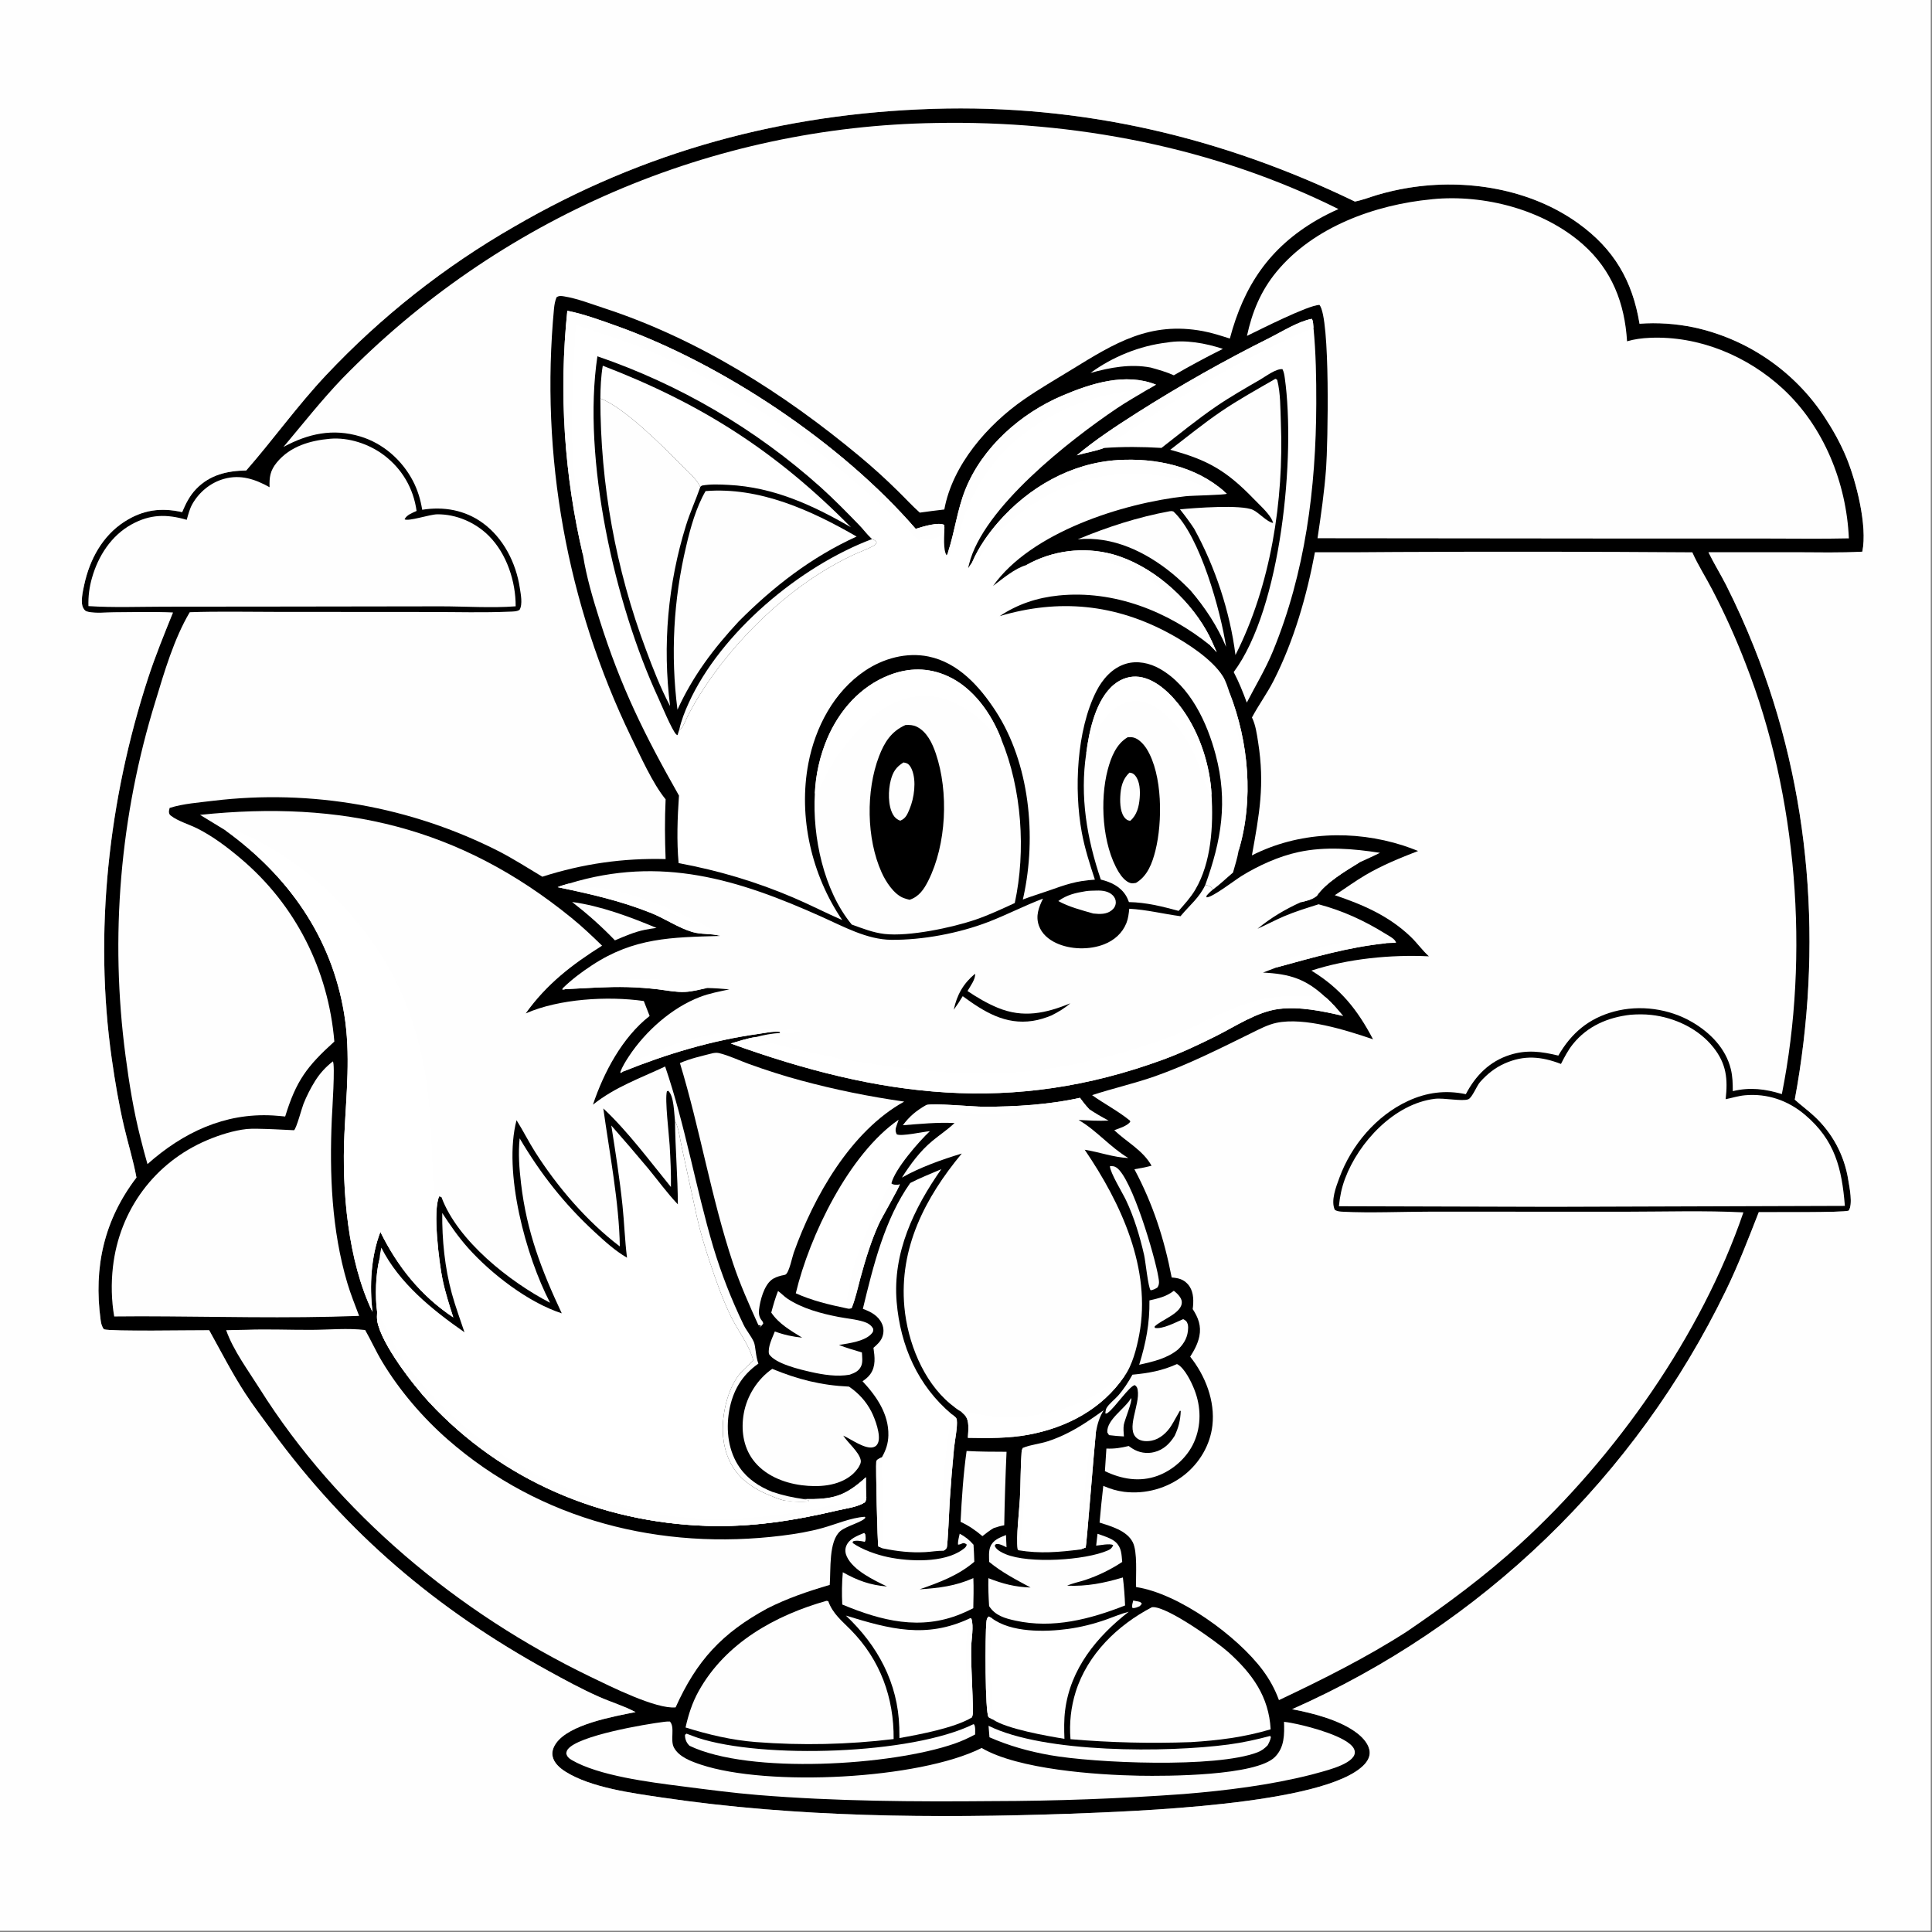 <svg height="1080" width="1080" xmlns="http://www.w3.org/2000/svg"><rect width="100%" height="100%" fill="#808080" stroke="none"/><g transform="scale(1.054)"><path d="m494.9 57.729c78.772-2.43 152.886 14.919 223.69 49.171 3.951-.754 7.919-2.327 11.783-3.483q8.115-2.409 16.47-3.772c30.647-5.044 64.745.449 90.228 18.815 18.965 13.668 28.723 30.448 32.489 53.243 9.452-.727 19.321-.017 28.602 1.887q1.318.282 2.629.597 1.31.314 2.613.66 1.302.346 2.596.724 1.294.378 2.578.786 1.285.409 2.559.849 1.274.44 2.536.911 1.263.471 2.515.972 1.251.501 2.489 1.033 1.239.532 2.464 1.093 1.225.561 2.437 1.152 1.211.591 2.408 1.212 1.196.62 2.377 1.269 1.182.649 2.347 1.327 1.165.678 2.313 1.383 1.148.706 2.279 1.439 1.131.734 2.244 1.494 1.112.761 2.206 1.548 1.094.788 2.169 1.601 1.074.814 2.128 1.654 1.055.839 2.088 1.704 1.034.865 2.047 1.755 1.012.89 2.002 1.804.991.914 1.959 1.852.968.938 1.913 1.899.945.961 1.866 1.945.921.984 1.818 1.989.898 1.006 1.77 2.034.872 1.027 1.72 2.075.847 1.048 1.669 2.117.821 1.068 1.616 2.156.796 1.088 1.565 2.195.768 1.108 1.51 2.233c4.467 6.781 8.508 13.968 11.615 21.48 5.261 12.725 11.313 36.347 8.505 50.068-11.713.654-23.561.337-35.289.312l-46.304.008c2.838 5.842 6.325 11.455 9.292 17.254q8.135 16.13 14.823 32.912c30.506 76.173 36.574 159.768 21.649 240.135 3.282 2.966 6.883 5.563 10.133 8.587q.905.828 1.774 1.694.869.866 1.701 1.767.832.901 1.626 1.837.793.935 1.546 1.903.754.969 1.466 1.967.712.999 1.381 2.027.669 1.028 1.295 2.083.625 1.056 1.206 2.136.581 1.081 1.115 2.185.535 1.104 1.023 2.229.488 1.126.928 2.271.44 1.145.831 2.307.392 1.163.734 2.341.342 1.178.635 2.369.292 1.191.535 2.394.242 1.202.433 2.414c.642 3.874 2.56 13.053.221 16.365-3.357 1.108-41.4.695-47.668.798-5.438 13.85-10.897 28.153-17.428 41.509q-2.226 4.59-4.552 9.129-2.326 4.54-4.752 9.028-2.425 4.487-4.949 8.92-2.523 4.434-5.143 8.81-2.62 4.377-5.336 8.695-2.716 4.318-5.525 8.576-2.81 4.257-5.713 8.452-2.902 4.194-5.896 8.324-2.994 4.13-6.078 8.193-3.085 4.064-6.257 8.058-3.173 3.994-6.432 7.918-3.26 3.924-6.604 7.775-3.345 3.852-6.774 7.628-3.429 3.777-6.94 7.478-3.51 3.701-7.101 7.323-3.592 3.623-7.262 7.166-3.67 3.543-7.416 7.004-3.747 3.462-7.569 6.84-3.822 3.378-7.717 6.672-3.896 3.293-7.862 6.501-3.967 3.207-8.003 6.326-4.036 3.119-8.14 6.149-4.104 3.03-8.273 5.969-4.169 2.939-8.402 5.786-4.233 2.847-8.527 5.6-4.294 2.753-8.648 5.411-4.354 2.658-8.765 5.22-4.411 2.562-8.877 5.027-4.466 2.464-8.985 4.83-4.52 2.365-9.09 4.631-4.57 2.266-9.189 4.431-4.619 2.165-9.284 4.228c11.15 2.115 26.005 5.9 34.975 13.103 2.868 2.303 5.952 5.796 6.155 9.662.137 2.626-1.267 4.947-3.033 6.771-20.767 21.446-123.806 24.654-156.25 25.922-71.668 2.469-144.783 1.948-215.815-8.579-15.806-2.343-37.907-5.219-51.432-13.762-2.998-1.893-6.198-4.634-6.855-8.312-.428-2.401.471-4.709 1.817-6.665 6.958-10.115 30.452-14.245 42.222-16.608-6.115-3.23-12.987-5.291-19.323-8.089-9.128-4.032-18.192-8.973-26.938-13.782-59.301-32.611-106.74-72.778-146.794-127.561-4.72-6.456-9.63-12.904-13.992-19.601-7.015-10.771-12.862-22.268-19.104-33.481-8.015-.073-52.364.729-55.831-.521-1.178-1.556-1.489-3.074-1.75-4.993-3.796-27.918 1.839-52.987 19.013-75.477-1.67-9.131-4.506-18.148-6.616-27.197-2.741-11.752-4.773-23.805-6.476-35.752-9.561-67.057-1.713-137.631 19.229-201.855 3.852-11.814 8.573-23.328 13.215-34.847-10.335-.509-20.802-.181-31.149-.133-4.223.019-9.682.649-13.793-.246-1.406-.307-1.843-.685-2.576-1.923-1.744-2.942-.214-9.295.477-12.497 2.875-13.311 9.641-25.908 21.32-33.403 9.825-6.305 19.352-7.587 30.605-5.068 1.901-4.538 3.99-8.708 7.437-12.286 7.252-7.526 16.462-9.636 26.555-9.799 14.513-16.625 27.215-34.462 42.399-50.611q5.457-5.797 11.124-11.39 5.666-5.593 11.535-10.973 5.869-5.38 11.932-10.54 6.063-5.161 12.312-10.094 6.249-4.934 12.675-9.634 6.426-4.7 13.021-9.161 6.595-4.46 13.35-8.675 6.755-4.214 13.66-8.177c68.983-40.14 142.626-60.028 222.291-62.539z"/><path d="m739.564 292.758q78.998-.383 157.996.169c3.044 6.857 7.258 13.357 10.698 20.051q9.909 19.027 17.598 39.054c27.433 70.053 33.918 154.545 19.18 228.23-8.835-2.76-16.97-3.74-26.025-1.546-.012-4.034-.079-7.826-1.056-11.765-2.713-10.94-10.916-19.252-20.412-24.825-12.26-7.195-27.841-9.345-41.574-5.625-13.42 3.635-22.623 11.456-29.478 23.347-8.958-2.163-16.717-3.215-25.668-.372-10.847 3.444-18.218 10.954-23.397 20.842-10.707-2.279-20.769-.978-30.697 3.618-16.813 7.784-30.021 23.434-36.36 40.715-1.744 4.753-4.665 12.14-2.432 17.007 1.372.84 2.807.921 4.381 1 14.725.734 31.328-.04 46.229-.04l103.832.028c20.683-.015 41.616-.679 62.27.35-22.201 65.015-67.872 129.694-118.406 175.849-18.742 17.118-39.072 32.168-60.026 46.43-21.501 13.845-44.823 25.484-67.9 36.415-2.102-5.767-4.91-10.89-8.568-15.824-13.407-18.082-44.58-40.757-67.203-44.146-.23-6.232.89-18.677-1.82-23.877-3.188-6.118-11.472-8.357-17.553-10.324q.852-9.749 1.974-19.47c3.638 1.592 7.171 2.664 11.114 3.169q1.054.125 2.112.199 1.058.073 2.119.094 1.061.022 2.121-.008 1.061-.031 2.119-.113 1.058-.083 2.11-.216 1.052-.134 2.097-.32 1.045-.185 2.079-.421 1.034-.237 2.056-.523 1.022-.287 2.028-.623 1.006-.336 1.995-.721.988-.385 1.957-.818.968-.433 1.915-.913.946-.48 1.867-1.006.922-.526 1.817-1.096.895-.57 1.76-1.183.866-.613 1.701-1.268c8.088-6.404 13.721-15.905 14.898-26.208 1.499-13.114-3.741-26.421-11.778-36.537 2.139-3.34 4.085-6.919 4.869-10.845 1.085-5.435-.573-9.88-3.534-14.392.065-.523.132-1.047.179-1.572.362-4.067.083-8.505-2.811-11.682-2.417-2.653-5.072-3.232-8.51-3.511-3.984-20.54-9.902-38.924-19.775-57.398 3.072-.52 6.073-1.098 9.092-1.874-4.624-8.272-13.133-12.501-19.784-18.845 2.81-1.059 6.47-2.082 8.464-4.383l-.1-.655c-6.192-5.084-13.571-8.877-20.117-13.552 11.086-3.641 22.48-6.174 33.527-10.07 17.563-6.194 34.378-14.713 51.064-22.904 4.188-2.056 8.643-4.433 13.238-5.391 14.862-3.099 36.956 3.902 51.167 8.746-8.352-15.916-17.336-27.025-32.679-36.437 19.239-6.307 42.16-8.558 62.306-7.577-3.463-3.118-6.221-7.082-9.605-10.33-11.55-11.087-25.351-17.065-40.292-22.086 5.464-3.562 10.758-7.458 16.386-10.757 8.769-5.141 18.32-9.033 27.782-12.688-2.617-1.042-5.262-2.063-7.945-2.921-26.29-8.415-55.511-7.29-80.193 5.257 3.945-21.921 6.888-37.357 3.295-60.069-.679-4.292-1.315-9.155-3.268-13.073 3.542-6.68 8.063-12.774 11.513-19.563 10.752-21.157 17.525-44.841 21.893-68.088q21.084.1 42.168-.119z" fill="#fefefe"/><path d="m496.238 65.232c73.351-1.424 147.71 12.818 213.64 45.653q-5.707 2.526-11.131 5.612c-25.485 14.738-39.043 35.069-46.483 63.067-4.713-1.507-9.411-3.044-14.284-3.953-28.148-5.25-46.718 6.332-69.484 20.326-8.541 5.25-17.343 10.311-25.575 16.034-19.143 13.308-37.778 34.634-42.085 58.248q-6.516.751-13.011 1.667c-4.018-3.574-7.712-7.634-11.564-11.397q-9.842-9.716-20.473-18.561c-39.955-33.274-85.561-62.186-135.253-78.436-6.826-2.233-14.366-5.182-21.46-6.321-1.459-.235-2.672-.373-3.908.506-.779 1.921-1.12 3.869-1.332 5.921q-.344 3.638-.626 7.281-.281 3.644-.501 7.291-.22 3.648-.378 7.299-.157 3.651-.253 7.304-.095 3.653-.129 7.307-.033 3.654-.004 7.308.029 3.654.12 7.307.091 3.653.244 7.304.153 3.651.368 7.299.215 3.648.493 7.292.277 3.643.616 7.282.339 3.638.74 7.27.401 3.632.864 7.257.463 3.625.988 7.242.524 3.616 1.11 7.223.586 3.607 1.233 7.203.647 3.597 1.355 7.182.709 3.585 1.478 7.157.769 3.572 1.599 7.131.83 3.559 1.72 7.103.89 3.544 1.841 7.072.95 3.529 1.961 7.041 1.01 3.511 2.08 7.006 1.07 3.494 2.199 6.969 1.129 3.475 2.318 6.931 1.188 3.456 2.435 6.891 1.247 3.435 2.552 6.848 1.305 3.413 2.668 6.803 1.363 3.391 2.783 6.758 1.421 3.367 2.898 6.709 1.478 3.342 3.012 6.659 1.535 3.316 3.125 6.606c4.917 9.983 11.367 24.61 18.282 33.001-.498 10.638-.419 21.048-.001 31.691-22.524-.59-43.938 2.485-65.397 9.353-7.64-4.591-15.22-9.427-23.139-13.524q-2.172-1.102-4.364-2.164-2.192-1.061-4.403-2.083-2.211-1.021-4.44-2.001-2.23-.981-4.477-1.92-2.247-.939-4.511-1.837-2.264-.898-4.544-1.754-2.28-.856-4.576-1.67-2.295-.813-4.605-1.585-2.31-.771-4.634-1.5-2.324-.729-4.661-1.415-2.337-.686-4.686-1.329-2.349-.643-4.71-1.242-2.36-.6-4.731-1.156-2.371-.556-4.752-1.068-2.381-.513-4.771-.981-2.391-.468-4.789-.893-2.398-.424-4.804-.804-2.405-.38-4.818-.716-2.412-.336-4.83-.628-2.418-.291-4.841-.538-2.423-.247-4.85-.449-2.427-.202-4.857-.36-2.431-.157-4.863-.27-2.433-.113-4.868-.181-2.434-.068-4.87-.092-2.435-.023-4.871-.001-2.435.021-4.87.088-2.434.066-4.867.177-2.433.111-4.864.267-2.43.156-4.857.356-2.428.201-4.851.446-2.423.245-4.841.535c-7.494.957-16.035 1.51-23.238 3.823-.138.645-.429 1.595-.354 2.242.104.905.33 1.333 1.019 1.868 3.766 2.923 9.863 4.665 14.198 6.868 8.23 4.181 15.732 9.863 22.767 15.798 29.205 24.638 46.522 59.114 49.726 97.114-14.615 13.22-20.253 20.826-26.081 39.759q-3.249-.339-6.509-.554c-25.72-1.453-47.754 9.122-66.524 25.801-1.342-4.55-2.503-9.176-3.678-13.772-3.686-14.414-6.021-28.966-7.963-43.703q-.781-5.893-1.402-11.804-.621-5.912-1.083-11.838-.462-5.927-.763-11.863-.301-5.937-.442-11.879-.141-5.943-.122-11.887.019-5.944.199-11.885.18-5.942.52-11.876.34-5.935.84-11.858.5-5.923 1.16-11.83.66-5.908 1.479-11.795.819-5.888 1.797-11.751.978-5.863 2.113-11.698 1.136-5.835 2.429-11.637 1.293-5.802 2.742-11.566 1.449-5.765 3.053-11.489 1.604-5.724 3.362-11.402c4.707-15.566 9.844-33.115 18.175-47.17 15.097-.523 30.287-.176 45.396-.175l82.476.055c13.89.009 27.939.424 41.81-.184 1.674-.073 3.812-.012 5.237-.949 1.763-2.977.631-8.35.135-11.64-1.998-13.229-8.674-26.447-19.643-34.421-9.486-6.896-20.716-8.852-32.121-7.018-.859-5.372-2.419-10.54-4.954-15.369-5.805-11.059-15.848-19.878-27.854-23.502-14.612-4.411-27.662-1.518-40.761 5.548 10.241-12.199 20.157-24.791 31.174-36.306q3.834-3.934 7.764-7.773 3.93-3.838 7.952-7.58 4.022-3.741 8.135-7.383 4.113-3.642 8.313-7.182 4.201-3.54 8.487-6.977 4.286-3.436 8.654-6.766 4.369-3.331 8.818-6.553 4.449-3.223 8.976-6.335 4.526-3.113 9.128-6.114 4.601-3.001 9.274-5.888 4.674-2.888 9.416-5.66 4.743-2.772 9.552-5.428 4.809-2.655 9.682-5.192 4.872-2.536 9.805-4.953 4.934-2.417 9.925-4.712 4.99-2.296 10.036-4.468 5.046-2.173 10.143-4.221 5.097-2.048 10.243-3.971 5.146-1.923 10.337-3.72 5.191-1.796 10.425-3.466 5.234-1.669 10.507-3.209 5.273-1.54 10.582-2.951 5.309-1.411 10.651-2.691 5.343-1.28 10.714-2.43 5.372-1.149 10.771-2.167 5.398-1.018 10.82-1.903 5.421-.885 10.863-1.637 5.442-.752 10.9-1.371 5.459-.619 10.931-1.104 5.471-.485 10.954-.836 5.482-.351 10.971-.568 5.489-.217 10.982-.299z" fill="#fefefe"/><path d="m300.885 164.815c8.872 1.794 17.706 5.041 26.218 8.083 56.375 20.153 119.412 62.303 158.563 107.598l.753-.244c3.23-1.032 11.261-3.442 14.334-1.87l.132 1.468c.028 3.576-.846 11.85 1.172 14.653.537-1.011.322-.53.673-1.429 3.653-11.051 4.919-22.602 9.288-33.487 9.027-22.493 29.359-40.358 51.368-49.731 15.367-6.544 33.525-12.32 49.703-5.848l-3.86 2.252c-5.62 3.413-11.323 6.564-16.785 10.248-25.081 16.919-71.134 52.757-78.499 82.774q-.247 1.011-.469 2.028l2.22-3.327c3.299-7.592 8.307-14.798 13.739-21.024 16.134-18.492 38.598-31.401 63.308-32.943 20.121-1.256 41.356 3.146 56.755 16.796l1.203 1.047c-1.099.708-18.241.929-21.88 1.328-33.474 3.664-82.055 19.178-102.113 47.545 5.063-3.792 11.524-9.301 17.602-11.036q1.285-.722 2.603-1.381 1.318-.66 2.667-1.255 1.348-.595 2.724-1.124 1.376-.529 2.775-.991 1.4-.463 2.82-.857 1.42-.394 2.858-.719 1.437-.325 2.889-.581 1.452-.255 2.914-.441 1.462-.185 2.932-.299 1.469-.115 2.942-.158 1.474-.044 2.947-.016 1.474.028 2.944.127 1.471.098 2.935.268 1.464.169 2.918.409 1.455.24 2.896.55 1.441.31 2.865.689c20.402 5.622 39.611 22.385 49.945 40.603 2.083 3.674 3.759 7.533 5.421 11.41l-3.382-3.569c-22.542-18.213-51.195-29.487-80.461-26.525-11.422 1.156-21.702 4.573-31.247 10.92 31.473-9.311 61.243-6.414 90.181 9.31 9.29 5.048 22.316 13.434 28.078 22.446 1.681 2.63 2.684 6.028 3.664 8.977.013.04.02.082.031.123 10.076 25.819 12.877 56.661 4.78 83.468-.66 3.955-1.928 7.853-3.009 11.714-3.504 2.948-7.003 6.379-10.692 9.039-1.301-1.896-1.893-1.979-3.987-2.515 8.496-23.572 12.084-44.145 5.492-69.001-4.537-17.108-13.478-36.434-29.584-45.597-5.417-3.083-11.981-4.489-18.06-2.669-7.131 2.134-12.37 8.103-15.642 14.56-10.518 20.751-11.87 52.281-7.742 74.772 1.58 8.608 4.254 16.857 6.968 25.155-10.117.657-15.376 2.617-24.716 5.904-4.503 1.585-9.049 2.92-13.513 4.642q.185-.735.35-1.474c6.991-31.915 3.338-70.77-14.813-98.59-8.44-12.936-19.8-25.615-35.598-28.834-11.62-2.367-23.886 1.002-33.6 7.536-16.496 11.093-26.397 29.934-30.061 49.103-5.458 28.553 1.725 59.302 17.946 83.16-8.681-3.801-17.107-8.146-25.832-11.879-19.766-8.456-39.81-14.411-60.942-18.336-1.071-11.728-.614-24.067.189-35.81-18.331-32.324-30.891-57.63-42.153-93.359-3.524-11.179-6.891-22.465-8.73-34.064q-1.876-7.945-3.418-15.962-1.542-8.017-2.746-16.091-1.204-8.075-2.069-16.193-.864-8.118-1.388-16.265-.523-8.147-.704-16.308-.182-8.162-.021-16.324.161-8.162.664-16.311.503-8.148 1.347-16.268z" fill="#fff"/><path d="m300.885 164.815c8.872 1.794 17.706 5.041 26.218 8.083 56.375 20.153 119.412 62.303 158.563 107.598l.753-.244c3.23-1.032 11.261-3.442 14.334-1.87l.132 1.468c-.156 1.435.064 2.99-1.177 3.951-2.994 2.317-9.23 1.91-12.889 2.606-7.365-7.761-15.267-14.813-23.222-21.956-35.144-31.557-74.413-58.918-117.848-77.828-13.13-5.717-26.987-9.545-40.388-14.525-1.221 25.342-3.277 51.104-1.047 76.45.737 8.374 5.735 41.863 4.906 45.989q-1.876-7.945-3.418-15.962-1.542-8.017-2.746-16.091-1.204-8.075-2.069-16.193-.864-8.118-1.388-16.265-.523-8.147-.704-16.308-.182-8.162-.021-16.324.161-8.162.664-16.311.503-8.148 1.347-16.268z" fill="#fefefe"/><path d="m502.73 293.074c3.653-11.051 4.919-22.602 9.288-33.487 9.027-22.493 29.359-40.358 51.368-49.731 15.367-6.544 33.525-12.32 49.703-5.848l-3.86 2.252c-3.466.02-6.962.689-10.397 1.133-24.604 3.182-48.686 14-66.205 31.867-8.819 8.993-16.588 21.721-20.861 33.535-1.939 5.361-3.124 10.893-5.528 16.088-.678 1.467-1.267 2.869-2.219 4.191-1.001.179-.577.245-1.289 0z" fill="#fefefe"/><path d="m515.696 297.983c3.299-7.592 8.307-14.798 13.739-21.024 16.134-18.492 38.598-31.401 63.308-32.943 20.121-1.256 41.356 3.146 56.755 16.796-.251-.013-.503-.022-.754-.041-4.242-.316-9.632-3.054-13.774-4.36-2.755-.869-5.573-1.456-8.391-2.077-32.723-7.222-61.632-1.546-87.867 19.759-4.477 3.636-8.754 7.467-12.488 11.874-2.605 3.074-7.064 10.308-9.631 12.225z" fill="#fefefe"/><path d="m544.31 299.696q1.285-.722 2.603-1.381 1.318-.66 2.667-1.255 1.348-.595 2.724-1.124 1.376-.529 2.775-.991 1.4-.463 2.82-.857 1.42-.394 2.858-.719 1.437-.325 2.889-.581 1.452-.255 2.914-.441 1.462-.185 2.932-.299 1.469-.115 2.942-.158 1.474-.044 2.947-.016 1.474.028 2.944.127 1.471.098 2.935.268 1.464.169 2.918.409 1.455.24 2.896.55 1.441.31 2.865.689c20.402 5.622 39.611 22.385 49.945 40.603 2.083 3.674 3.759 7.533 5.421 11.41l-3.382-3.569c-1.406-5.889-9.282-14.845-13.304-19.284-16.842-18.587-38.881-30.05-64.375-26.899-5.237.648-14.717 3.963-19.108 3.605-.276-.023-.55-.058-.826-.087z" fill="#fefefe"/><path d="m656.949 451.08c-.153-.254-.331-.495-.458-.763-.941-1.975.903-8.682 1.266-11.231 1.361-9.569 2.474-19.49 1.939-29.156-.403-7.267-1.919-15.178-3.413-22.311-.731-3.485-4.826-16.324-4.582-18.616.052-.486.312-.927.468-1.391 10.076 25.819 12.877 56.661 4.78 83.468z" fill="#fefefe"/><path d="m316.848 188.975q4.083 1.399 8.13 2.9 4.047 1.501 8.055 3.103 4.008 1.602 7.974 3.303 3.967 1.702 7.89 3.502 3.923 1.8 7.799 3.698 3.877 1.898 7.705 3.892 3.828 1.994 7.604 4.083 3.777 2.089 7.501 4.273 3.723 2.183 7.391 4.458 3.667 2.276 7.277 4.642 3.609 2.367 7.158 4.823 3.55 2.456 7.036 5 3.487 2.545 6.909 5.175 3.422 2.631 6.777 5.346 3.355 2.715 6.641 5.514 3.286 2.798 6.501 5.678c7.106 6.408 13.881 13.312 20.536 20.185 2.121 2.19 4.003 4.767 6.203 6.833.187.175.378.347.567.52 1.212.452 1.68.712 2.434 1.772-.459 1.353-1.361 1.671-2.584 2.299-3.115 1.598-6.482 2.799-9.667 4.266-5.772 2.659-11.567 5.883-16.968 9.235-27.988 17.375-55.967 46.982-70.954 76.257-.801 1.565-2.949 7.05-4.261 7.325l-.221-.156-.962 3.018c-.211-.128-.446-.223-.632-.385-2.13-1.837-8.172-16.411-9.7-19.715-22.819-49.354-40.321-126.505-32.139-180.844z"/><path d="m462.502 285.903c1.212.452 1.68.712 2.434 1.772-.459 1.353-1.361 1.671-2.584 2.299-3.115 1.598-6.482 2.799-9.667 4.266-5.772 2.659-11.567 5.883-16.968 9.235-27.988 17.375-55.967 46.982-70.954 76.257-.801 1.565-2.949 7.05-4.261 7.325l-.221-.156c1.039-4.786 2.927-9.55 4.95-13.998 17.065-37.532 58.997-72.626 97.271-87z" fill="#fefefe"/><path d="m374.221 260.456c28.638-2.287 55.971 10.181 80.101 24.115-23.787 10.754-44.215 26.589-62.519 44.999-13.387 14.453-24.243 28.789-32.496 46.822q-.694-5.422-1.143-10.87-.449-5.447-.651-10.91-.201-5.462-.156-10.928.045-5.466.337-10.924.293-5.459.832-10.898.538-5.44 1.322-10.849.785-5.41 1.813-10.779 1.027-5.368 2.297-10.685c2.187-9.492 5.3-20.628 10.263-29.093z" fill="#fefefe"/><path d="m318.413 211.344c12.422 4.484 33.347 25.529 42.768 35.089 3.006 3.051 8.212 7.491 9.97 11.349.102.223.125.473.187.71-2.347 6.765-5.34 13.187-7.478 20.088q-1.805 5.79-3.297 11.669-1.492 5.878-2.668 11.828-1.176 5.95-2.031 11.955-.856 6.004-1.389 12.046-.534 6.041-.743 12.103-.21 6.061-.095 12.125.115 6.064.555 12.113.439 6.049 1.201 12.066c-5.096-9.633-9.066-19.86-12.857-30.06q-2.987-7.958-5.614-16.042-2.626-8.085-4.887-16.279-2.261-8.194-4.151-16.481-1.891-8.288-3.407-16.651-1.516-8.364-2.655-16.788-1.138-8.424-1.898-16.89-.759-8.466-1.137-16.958-.378-8.492-.374-16.992z" fill="#fefefe"/><path d="m319.69 193.958c52.521 20.187 92.067 45.548 131.619 85.675-20.347-11.755-40.951-21.242-64.853-22.459-4.611-.235-9.684-.487-14.218.373-.855.696-.638.32-.9.945-.062-.237-.085-.487-.187-.71-1.758-3.858-6.964-8.298-9.97-11.349-9.421-9.56-30.346-30.605-42.768-35.089.071-5.836.298-11.616 1.277-17.386z" fill="#fff"/><path d="m759.262 105.701c.105-.017.21-.039.316-.05 27.44-2.72 59.119 5.497 79.96 23.968 15.412 13.659 22.158 31.178 23.402 51.391 4.021-1.169 7.908-1.658 12.092-1.843 25.884-1.149 51.601 9.519 70.53 27.005 21.799 20.135 33.744 50.02 35.02 79.358-14.389.343-28.834.092-43.229.102l-73.972-.003-164.609-.165c1.84-12.31 3.623-24.649 4.543-37.069.905-12.218 2.385-79.818-3.522-86.683-6.019.145-31.486 13.064-38.442 16.433 2.732-12.673 7.333-23.86 15.642-33.958 19.642-23.873 52.312-35.632 82.269-38.486z" fill="#fefefe"/><path d="m106.097 432.171c75.362-7.859 137.587 6.316 197.057 54.678 5.64 4.587 10.966 9.64 16.171 14.71-15.962 10.032-29.413 20.393-40.491 35.916 17.599-7.75 43.443-9.306 62.616-6.565l3.092 7.932c-14.463 11.283-24.336 29.927-30.056 47.033 11.9-9.456 24.759-13.871 38.288-20.239 10.693 31.258 16.158 64.141 25.533 95.81q3.194 10.556 7.201 20.831 4.008 10.275 8.804 20.206c1.53 3.231 4.069 6.023 5.494 9.256.989 2.243.897 7.488 2.421 11.487-8.865 6.204-13.695 14.584-15.516 25.217-1.759 10.276-.421 21.45 5.735 30.1 4.297 6.038 10.313 9.941 17.109 12.667 5.561 1.865 10.99 3.093 16.801 3.873l2.867.768-.131.441c-4.1.648-8.703.204-12.797-.415-3.007-.563-5.849-1.899-8.672-3.047-4.855-2.004-9.488-4.659-13.408-8.176-7.055-6.328-10.338-15.189-10.817-24.497-.511-9.911 2.358-23.164 8.627-31.086 2.166-2.736 5.094-5.021 7.451-7.638-2.028-8.052-8.098-15.601-11.751-23.096-4.588-9.411-8.031-19.253-11.318-29.174-2.622-7.913-5.037-15.806-6.844-23.95l-7.963-36.743c-.99-4.384-1.506-9.989-3.6-13.949-.507-4.051-.517-13.253-3.578-15.985l-.71.233c-1.191 4.302 1.116 22.827 1.458 28.73.422 7.29.796 14.743.668 22.046-11.281-13.824-22.856-29.507-35.86-41.671 3.223 23.282 8.401 49.866 8.762 73.195-17.42-13.253-33.075-31.508-44.822-49.937-3.54-5.554-6.456-11.459-9.962-17.013-7.21 27.395 4.9 72.088 17.794 96.823-21.391-11.072-49.029-32.851-57.59-55.96l-1.207-.491c-3.579 7.403-.029 35.533 1.788 44.223 1.423 6.803 3.562 13.385 5.664 20-17.171-11.401-29.643-27.009-38.661-45.339-5.077 13.199-5.773 28.436-4.225 42.359-13.05-27.01-16.254-64.495-14.859-94.215 1.007-21.442 3.375-42.397-.115-63.756-6.689-40.946-29.802-73.361-63.014-97.392z" fill="#fefefe"/><path d="m119.531 440.371c3.353-1.24 8.141 1.212 11.244 2.648 38.009 17.593 71.732 53.572 85.959 92.956 4.554 12.604 7.953 26.025 9.691 39.316 2.485 19.002 2.645 38.143 3.582 57.242.05 1.007.013.659.506 1.668.888.262 1.515.343 2.44.29-3.579 7.403-.029 35.533 1.788 44.223 1.423 6.803 3.562 13.385 5.664 20-17.171-11.401-29.643-27.009-38.661-45.339-5.077 13.199-5.773 28.436-4.225 42.359-13.05-27.01-16.254-64.495-14.859-94.215 1.007-21.442 3.375-42.397-.115-63.756-6.689-40.946-29.802-73.361-63.014-97.392z" fill="#fff"/><path d="m643.248 471.833c-1.309 1.027-2.357 2.05-3.406 3.341l.084.741c2.908.218 15.131-9.203 18.436-11.249 9.099-5.633 19.898-10.521 30.363-12.77 14.238-3.059 28.925-1.785 43.182.409-3.555 1.793-7.238 3.39-10.85 5.07-7.132 4.367-18.035 10.855-22.672 17.783-2.529 2.022-5.432 2.64-8.533 3.361-8.45 3.869-15.706 8.161-22.913 14.065 4.74-2.086 9.295-4.575 14.054-6.603 5.927-2.526 12.198-4.44 18.336-6.382 12.672 3.347 24.188 8.626 35.306 15.524 1.472.913 4.538 2.51 5.408 3.976.167.283.28.595.421.892q-2.569.169-5.142.255c-20.328 2.067-38.877 7.575-58.49 12.903l-6.982 2.677c14.039.69 22.65 3.249 33.079 13.006 3.486 2.932 6.444 6.483 9.362 9.966-10.804-2.53-23.002-5.075-34.116-3.665-11.551 1.465-23.095 9.309-33.397 14.447-9.014 4.495-18.303 8.877-27.763 12.355-80.171 29.475-150.645 19.931-229.424-8.491 4.263-1.255 8.864-2.821 13.262-3.413 4.222-1.123 8.583-1.936 12.95-2.183l-.307-.615c-3.661-.338-7.828.65-11.468 1.155-24.529 3.403-48.625 10.671-71.557 19.923-.247.26-.889.615-1.197.819l-.305-.51c1.124-2.947 2.848-5.748 4.579-8.376 8.738-13.27 22.788-25.825 37.747-31.506 5.075-1.927 10.27-2.883 15.553-4.004-3.985-.393-7.92-.642-11.923-.72-3.834.827-7.793 1.901-11.721 2.07-4.713.202-9.53-.811-14.203-1.382q-7.956-.935-15.964-1.174c-11.22-.298-22.024.585-33.18 1.082-.533.303-.994.27-1.595.319l.107-.707c4.764-4.678 10.057-8.635 15.628-12.296 22.335-14.673 42.226-14.804 67.687-15.527l-.031-.15c-4.732-1.233-9.751-.554-14.465-1.951-7.43-2.203-14.708-7.225-22.023-10.138-16.252-6.47-32.348-10.1-49.408-13.632 1.992-.803 3.955-1.399 6.036-1.928 48.739-14.93 89.614-2.292 134.125 17.689 11.484 5.154 23.925 12.031 36.738 12.16 16.695.168 35.985-3.491 51.511-9.47 9.792-3.771 19.129-8.643 29.01-12.372-2.261 4.629-3.998 9.162-2.173 14.327 1.525 4.318 5.117 7.332 9.172 9.224 7.535 3.516 17.634 3.701 25.367.691 5.384-2.096 9.729-5.898 11.888-11.322.964-2.42 1.223-4.993 1.508-7.559 9.183.487 18.088 2.752 27.174 3.964l.308-.373c4.595-5.493 9.778-9.561 12.84-16.241 2.094.536 2.686.619 3.987 2.515z" fill="#fefefe"/><path d="m400.853 550.031c.186.225.501.644.763.838 2.736 2.026 41.419 10.207 46.909 11.139 22.66 3.847 51.587 7.662 74.417 7.412 32.646-.359 64.875-7.571 95.435-18.688 19.267-7.009 37.846-19.906 58.383-21.966q8.606-.902 17.252-.551c2.684.114 5.534.796 8.19.663.243-.013.485-.031.727-.046 3.486 2.932 6.444 6.483 9.362 9.966-10.804-2.53-23.002-5.075-34.116-3.665-11.551 1.465-23.095 9.309-33.397 14.447-9.014 4.495-18.303 8.877-27.763 12.355-80.171 29.475-150.645 19.931-229.424-8.491 4.263-1.255 8.864-2.821 13.262-3.413z" fill="#fff"/><path d="m295.757 470.528c1.992-.803 3.955-1.399 6.036-1.928.355.333.625.789 1.063 1 .022.011 15.744 1.22 18.121 1.689 17.542 3.459 34.88 10.312 50.699 18.506 3.326 1.722 7.464 3.368 9.848 6.31.041.05.086.096.129.144-4.732-1.233-9.751-.554-14.465-1.951-7.43-2.203-14.708-7.225-22.023-10.138-16.252-6.47-32.348-10.1-49.408-13.632z" fill="#fff"/><path d="m330.471 568.311c.665-1.801 1.693-2.524 3.228-3.538 4.044-2.669 8.626-4.624 13.038-6.606 21.07-9.464 42.918-12.699 65.872-11.981 3.825.12 8.255-.407 11.964.388l-.008.46c-2.732 1.229-7.734.756-10.762.814l-.307-.615c-3.661-.338-7.828.65-11.468 1.155-24.529 3.403-48.625 10.671-71.557 19.923z" fill="#fff"/><path d="m299.857 524.61c1.723-2.03 4.13-2.332 6.666-2.828 13.368-2.613 58.28-4.607 68.402 2.232-3.834.827-7.793 1.901-11.721 2.07-4.713.202-9.53-.811-14.203-1.382q-7.956-.935-15.964-1.174c-11.22-.298-22.024.585-33.18 1.082z" fill="#fff"/><path d="m676.832 513.149c2.475-3.243 9.552-5.631 13.381-7.143 10.715-4.233 34.207-10.507 45.109-5.76-20.328 2.067-38.877 7.575-58.49 12.903z" fill="#fff"/><path d="m697.343 471.803c4.697-4.094 9.831-8.377 15.136-11.654 2.576-1.591 5.473-3.519 8.578-2.774-7.132 4.367-18.035 10.855-22.672 17.783z" fill="#fff"/><path d="m689.852 478.519c1.741-2.59 5.037-4.777 7.491-6.716l1.042 3.355c-2.529 2.022-5.432 2.64-8.533 3.361z" fill="#fff"/><path d="m517.131 516.446c.416 2.729-2.661 6.809-3.998 9.159 5.049 3.404 10.401 6.559 16.039 8.885 13.49 5.566 25.433 2.977 38.493-2.368-3.117 2.692-6.351 4.6-10.015 6.443-3.23 1.306-6.465 2.354-9.918 2.878-14.608 2.215-25.858-4.845-37.139-13.11-1.49 2.493-3.027 4.859-4.754 7.197 1.676-7.908 5.073-13.9 11.292-19.084z"/><path d="m358 594.521c2.094 3.96 2.61 9.565 3.6 13.949l7.963 36.743c1.807 8.144 4.222 16.037 6.844 23.95 3.287 9.921 6.73 19.763 11.318 29.174 3.653 7.495 9.723 15.044 11.751 23.096-2.357 2.617-5.285 4.902-7.451 7.638-6.269 7.922-9.138 21.175-8.627 31.086.479 9.308 3.762 18.169 10.817 24.497 3.92 3.517 8.553 6.172 13.408 8.176 2.823 1.148 5.665 2.484 8.672 3.047 4.094.619 8.697 1.063 12.797.415l.131-.441-2.867-.768c15.282.145 21.476-1.21 32.906-11.602-.007 3.596-.048 7.182.225 10.77-.116.856-.305 1.577-.592 2.391-3.928 2.649-9.965 3.318-14.561 4.399-23.165 5.45-45.688 9.019-69.6 8.223-56.146-1.87-108.545-24.151-147.028-65.475-8.285-8.896-25.287-30.659-27.567-42.96-.294-1.586-.177-3.31-.118-4.917-1.163-8.121-.805-20.416 1.296-28.374.106-1.984.53-3.89.926-5.831 9.494 18.879 27.095 33.026 44.093 44.878-2.247-6.831-4.808-13.606-6.697-20.544-3.748-13.77-5.227-28.447-5.086-42.707 4.189 6.449 8.557 12.756 13.682 18.505 12.228 13.715 31.983 28.984 49.706 34.707-10.797-23.031-18.601-43.315-21.6-68.894-.931-7.943-1.567-15.92-.724-23.898 11.117 18.827 23.614 34.741 39.699 49.603 5.426 5.014 10.827 9.93 17.228 13.692-1.153-9.129-1.432-18.48-2.391-27.661-1.489-14.244-3.71-28.315-5.94-42.458q9.972 11.334 19.661 22.911c5.156 6.282 10.052 13.02 15.639 18.914-.053-14.776-1.379-29.482-1.513-44.234z" fill="#fff"/><path d="m201.317 667.538c.137-.223.279-.442.411-.668.571-.972.388-.567.648-1.675l1.08-.556-.696.27.137-.285 1.163 1.829-.252-.61-1.239.594-.011.261 1.122-.183c1.263 1.064 2.216 6.609 2.733 8.428 3.266 11.494 10.341 22.517 17.226 32.234 3.844 5.424 7.823 10.901 12.277 15.841 6.578 7.296 14.081 13.702 21.69 19.888 39.063 31.761 89.017 52.807 139.677 53.706 5.334.095 10.873.394 16.189-.09 1.003-.091 1.871-.331 2.823-.645 4.094.619 8.697 1.063 12.797.415l.131-.441-2.867-.768c15.282.145 21.476-1.21 32.906-11.602-.007 3.596-.048 7.182.225 10.77-.116.856-.305 1.577-.592 2.391-3.928 2.649-9.965 3.318-14.561 4.399-23.165 5.45-45.688 9.019-69.6 8.223-56.146-1.87-108.545-24.151-147.028-65.475-8.285-8.896-25.287-30.659-27.567-42.96-.294-1.586-.177-3.31-.118-4.917-1.163-8.121-.805-20.416 1.296-28.374z" fill="#fff"/><path d="m200.021 695.912c.087.12.176.239.261.36 2.655 3.789 4.533 8.399 6.615 12.534 2.747 5.454 5.789 10.529 9.367 15.483 29.882 41.374 75.908 68.406 125.798 77.734 29.532 5.522 59.378 4.221 88.76-1.483 9.572-1.857 19.059-4.734 28.665-6.289-.116.856-.305 1.577-.592 2.391-3.928 2.649-9.965 3.318-14.561 4.399-23.165 5.45-45.688 9.019-69.6 8.223-56.146-1.87-108.545-24.151-147.028-65.475-8.285-8.896-25.287-30.659-27.567-42.96-.294-1.586-.177-3.31-.118-4.917z" fill="#fefefe"/><path d="m130.446 705.272c11.579-.447 23.235.099 34.828.036 9.273-.051 19.192-1.017 28.398.093 3.133 5.513 5.714 11.294 8.989 16.749 9.131 15.208 21.502 29.678 34.87 41.374 49.135 42.988 113.247 58.911 177.336 50.914 7.204-.899 14.447-2.103 21.447-4.062 7.001-1.959 15.002-5.443 22.251-5.922l.443.445c-1.401 2.293-10.2 4.463-13.336 7.145-6.268 5.361-4.968 20.559-5.613 28.541-11.486 3.367-22.321 7.024-33.056 12.457-24.119 13.079-37.545 27.718-48.677 52.5-10.365 1.041-34.71-11.183-45.107-16.196-70.053-33.78-133.958-86.731-175.563-152.919-6.048-9.623-13.959-20.245-17.714-30.951z" fill="#fefefe"/><path d="m864.802 538.184c3.681-.27 7.357-.304 11.031.104 12.417 1.38 25.105 7.341 32.94 17.279 6.865 8.707 7.666 16.625 6.456 27.417 3.46-.691 6.723-1.77 10.267-2.089 11.826-1.068 22.835 2.743 31.839 10.385 15.882 13.478 19.527 28.396 21.126 48.289l-155.211.493-113.141-.312c.495-5.064 1.448-9.789 3.234-14.57 7.235-19.373 26.109-39.782 47.637-42.41 4.778-.583 14.352 1.474 17.713.266 2.04-.733 4.515-7.14 6.228-9.088 3.692-4.202 7.966-7.647 13.104-9.922 10.413-4.611 19.489-3.725 29.863.254 1.867-3.648 3.703-7.23 6.275-10.446 7.714-9.646 18.62-14.272 30.639-15.65z" fill="#fefefe"/><path d="m572.759 582.25c1.517 2.107 3.05 4.014 4.818 5.919 3.361 2.287 6.801 4.246 10.386 6.158-5.318.235-10.593-.059-15.904-.318 9.511 5.475 16.495 14.248 26.375 20.175-8.169-.387-15.191-3.159-23.132-4.385 19.216 28.215 35.506 63.176 28.884 98.206-1.335 7.059-3.597 16.005-7.84 21.914-11.925 17.452-30.447 27.182-50.853 30.997-10.628 1.987-21.39 1.827-32.152 1.638.128-3.773 1.076-9.185-1.781-12.169-.511-.533-1.053-1.033-1.596-1.533-2.081-1.141-4.159-2.807-5.984-4.322-14.492-12.031-22.654-32.975-24.328-51.325-2.854-31.274 10.982-57.987 30.442-81.408-10.646 3.244-22.079 7.257-31.765 12.767 4.634-7.188 9.558-13.991 16.192-19.485 3.705-3.067 7.71-5.733 11.251-9l.475-.446c-9.148-.469-18.298.459-27.413 1.16 3.579-4.807 7.175-7.74 12.311-10.687 4.089-1.175 24.719.887 30.976.88 16.542-.017 34.472-1.117 50.638-4.736z" fill="#fefefe"/><path d="m509.964 748.852c5.744.546 11.412 1.841 17.186 2.337q1.687.151 3.379.241 1.691.09 3.385.12 1.694.029 3.388-.002 1.693-.032 3.385-.124 1.691-.093 3.378-.246 1.688-.153 3.368-.367 1.68-.214 3.352-.488 1.672-.274 3.333-.608 1.66-.334 3.308-.727 1.648-.394 3.28-.846 1.633-.452 3.248-.963 1.615-.511 3.211-1.079 1.596-.569 3.17-1.195 1.574-.625 3.125-1.307 1.551-.681 3.076-1.419 1.525-.737 3.023-1.528c5.705-2.944 10.135-8.731 16.381-10.619.134-.04.27-.075.406-.113-11.925 17.452-30.447 27.182-50.853 30.997-10.628 1.987-21.39 1.827-32.152 1.638.128-3.773 1.076-9.185-1.781-12.169-.511-.533-1.053-1.033-1.596-1.533z" fill="#fff"/><path d="m572.759 582.25c1.517 2.107 3.05 4.014 4.818 5.919-12.611-2.83-27.409.892-40.127 1.957-10.879.911-22.296.722-33.095-.776-4.156-.576-9.553-1.221-13.21-3.244 4.089-1.175 24.719.887 30.976.88 16.542-.017 34.472-1.117 50.638-4.736z" fill="#fff"/><path d="m175.062 232.702c9.846-.842 20.632 2.745 28.473 8.633 9.697 7.282 15.775 17.712 17.405 29.654-2.272 1.059-5.242 2.061-6.372 4.441 2.159 1.213 13.28-2.599 17.276-2.655 10.115-.14 20.336 4.332 27.443 11.45 9.463 9.478 14.268 24.168 14.208 37.343-12.508.981-26.845.024-39.536.012l-84.709.124-62.311.06c-13.277.021-26.789.556-40.038-.307q-.121-3.797.355-7.566.476-3.769 1.539-7.416c3.275-11.582 10.197-22.368 20.891-28.297 9.9-5.489 18.684-5.591 29.343-2.483.812-2.799 1.525-5.788 2.973-8.337 3.639-6.403 9.671-11.395 16.811-13.383 8.823-2.457 16.514.165 24.154 4.422-.173-5.38.323-8.885 3.945-13.241 7.055-8.487 17.582-11.511 28.15-12.454z" fill="#fefefe"/><path d="m432.16 420.887q.167-3.763.666-7.496.5-3.733 1.329-7.407.829-3.674 1.981-7.26 1.152-3.586 2.618-7.056c6.384-14.903 17.531-27.639 32.855-33.595 10.392-4.039 20.785-4.103 30.997.519 13.563 6.137 23.343 19.987 28.48 33.582 10.817 26.217 13.118 59.011 7.115 86.768-6.768 3.093-13.511 6.295-20.557 8.719-12.525 4.309-35.559 9.173-48.586 7.671-5.977-.689-11.704-2.95-17.324-4.988-14.92-18.051-20.873-46.555-19.574-69.457z" fill="#fefefe"/><path d="m432.16 420.887q.167-3.763.666-7.496.5-3.733 1.329-7.407.829-3.674 1.981-7.26 1.152-3.586 2.618-7.056c6.384-14.903 17.531-27.639 32.855-33.595 10.392-4.039 20.785-4.103 30.997.519 13.563 6.137 23.343 19.987 28.48 33.582-.232-.146-.466-.287-.695-.438-2.936-1.94-5.601-5.435-8.23-7.89-10.455-9.764-22.902-16.71-37.643-14.244-17.634 2.95-31.299 18.396-41.1 32.359-2.709 3.86-9.629 16.556-10.223 20.903l-.317-.234.035-1.911-.503-.075z" fill="#fff"/><path d="m480.223 384.53c2.12-.114 4.03-.054 5.979.898 5.405 2.642 8.281 8.776 10.122 14.206 6.9 20.357 5.692 48.245-4.03 67.539-2.274 4.512-4.903 8.398-9.875 10.045-1.09-.278-2.209-.553-3.257-.969-5.156-2.041-9.379-8.667-11.58-13.546-8.081-17.912-8.367-43.295-1.38-61.581 2.849-7.456 6.507-13.219 14.021-16.592z"/><path d="m479.193 404.372c.573.138 1.517.295 2.053.606 1.187.69 1.973 2.143 2.466 3.386 2.384 6.008 1.144 14.85-1.304 20.711-1.165 2.791-2.012 5.01-4.952 6.198-1.72-.652-2.871-1.589-3.796-3.187-2.805-4.841-2.619-12.987-1.219-18.335 1.156-4.417 2.864-7.009 6.752-9.379z" fill="#fefefe"/><path d="m176.529 562.93c1.336 1.396-.383 26.681-.552 30.555-1.268 29.053-.095 58.889 8.221 86.954 1.752 5.914 4.116 11.693 6.268 17.471-38.484 1.494-77.318.28-115.839.224l-14.061.087c-1.491-8.507-1.65-17.64-.683-26.216 3.402-30.175 22.111-55.526 50.079-67.341 6.463-2.73 13.943-5.099 20.925-5.869 5.022-.554 25.009.674 25.052.642 1.285-.948 4.087-11.608 5.012-13.957q2.541-6.352 6.158-12.159c2.65-4.189 5.539-7.324 9.421-10.391z" fill="#fefefe"/><path d="m377.925 558.595c1.217-.213 2.242-.348 3.458-.055 5.289 1.277 10.673 3.896 15.818 5.757 8.996 3.256 18.231 6.234 27.474 8.722 18.523 4.986 35.964 8.505 54.878 11.233-28.316 15.675-47.964 50.34-58.578 80.155-.806 2.234-2.429 10.478-4.329 11.566-.46.264-1.668.402-2.202.544-1.946.519-3.806 1.107-5.392 2.397-3.9 3.174-5.934 10.822-6.476 15.638-.241 2.135.029 4.016 1.393 5.721.605.757.624.696.825 1.737l-1.595 1.948-.761-.736.885.645.148-.903-1.261-.195c-4.846-10.713-9.685-21.52-13.41-32.682-11.609-34.786-17.495-71.187-28.187-106.257 5.401-2.448 11.589-3.726 17.312-5.235z" fill="#fefefe"/><path d="m352.319 913.188c1.048-.163 1.919-.157 2.977-.15 2.813 3.067.041 9.713 2.097 13.714 2.596 5.055 9.264 7.464 14.353 9.16 35.402 11.797 115.579 7.861 148.9-8.841 19.353 11.389 60.744 14.281 83.546 14.71 14.54.274 62.048.151 72.029-9.969 5.065-5.136 4.985-11.92 4.782-18.614 2.454.26 4.887.766 7.298 1.287 6.521 1.409 26.242 6.522 29.684 12.808.609 1.111.804 2.274.304 3.482-2.364 5.707-17.231 8.827-22.653 10.411-21.872 5.58-45.358 8.469-67.845 10.31q-50.688 3.671-101.508 3.751c-41.322.373-83.008.127-124.219-3.232-13.631-1.111-27.231-2.935-40.795-4.67-16.629-2.128-43.819-5.509-58.147-13.945-1.463-.861-2.374-1.718-2.801-3.418.134-.899.247-1.449.81-2.196 5.503-7.307 40.97-13.327 51.188-14.598z" fill="#fefefe"/><path d="m576.104 399.509c1.513-11.846 5.072-28.755 15.001-36.667 3.709-2.956 8.343-4.492 13.085-3.862 9.342 1.243 17.576 9.808 22.82 17.066 9.28 12.846 14.749 29.71 15.576 45.482.961 16.397-.097 35.886-8.678 50.388-2.443 4.128-5.659 7.597-8.798 11.191-8.767-2.361-17.22-4.509-26.36-4.668-.455-1.166-.921-2.337-1.576-3.408-2.977-4.87-7.984-7.228-13.344-8.53-7.39-21.814-11.181-44.011-7.726-66.992z" fill="#fefefe"/><path d="m576.104 399.509c1.513-11.846 5.072-28.755 15.001-36.667 3.709-2.956 8.343-4.492 13.085-3.862 9.342 1.243 17.576 9.808 22.82 17.066 9.28 12.846 14.749 29.71 15.576 45.482-2.735-3.032-4.062-8.01-5.386-11.862-4.39-12.777-10.481-23.959-21.341-32.496-4.564-3.589-9.906-6.036-15.834-5.164-10.19 1.5-16.52 11.396-20.273 20.083-.913 2.115-1.606 5.019-3.087 6.784-.182.217-.374.424-.561.636z" fill="#fff"/><path d="m598.112 391c1.004-.06 1.845-.086 2.844.106 2.929.564 5.793 3.79 7.274 6.195 8.417 13.673 8.356 38.693 4.575 53.805-1.666 6.656-4.166 13.464-10.306 17.146-.944.161-1.9.38-2.851.118-2.65-.73-4.912-3.546-6.275-5.776-8.852-14.482-10.109-38.379-5.848-54.436 1.728-6.512 4.51-13.634 10.587-17.158z"/><path d="m599.065 409.777c1.285.124 2.178.538 3.013 1.564 2.538 3.124 2.674 8.096 2.367 11.937-.36 4.497-1.466 9.026-4.995 12.038-.927-.11-1.569-.314-2.291-.946-2.977-2.604-3.179-8.208-3.006-11.873.23-4.867 1.205-9.374 4.912-12.72z" fill="#fefefe"/><path d="m438.31 849.031.954.142c2.445 6.764 7.18 10.391 12.054 15.357 15.553 15.848 22.831 35.848 22.641 57.811q-9.088 1.101-18.219 1.751-9.131.65-18.283.849-9.152.199-18.302-.055-9.151-.254-18.278-.959c-12.933-1.037-24.932-3.882-37.28-7.726 1.496-6.795 3.599-13.306 7.009-19.396 14.282-25.503 40.497-40.064 67.704-47.774z" fill="#fefefe"/><path d="m610.9 852.433c.157-.018.313-.049.471-.055 7.908-.32 34.227 18.571 40.148 23.906 12.695 11.437 21.442 23.511 22.391 40.885-14.08 4.202-27.687 5.893-42.285 6.796-21.475.771-42.444.271-63.868-1.555q-.266-3.167-.226-6.346.04-3.178.386-6.337.346-3.16.995-6.272.649-3.111 1.594-6.146c6.295-19.977 22.199-35.374 40.394-44.876z" fill="#fefefe"/><path d="m482.764 627.414c5.266-2.745 11.029-4.937 16.475-7.335-14.542 20.765-25.882 44.331-23.686 70.416 1.962 23.301 11.253 44.5 29.321 59.653.97.803 2.406 1.542 2.578 2.886.476 3.702-1.062 10.983-1.458 14.91q-1.363 13.987-2.281 28.01c-.221 3.243-1.019 23.47-1.609 24.976-.057.146-.73.887-.793.94-.256.215-.728.439-1.034.596-3.142-.044-6.451.571-9.614.732-7.693.391-14.773-.412-22.303-1.962-.849-.328-1.672-.682-2.504-1.051-.543-1.419-1.435-43.022-1.113-44.973.207-1.25 1.995-1.787 2.989-2.333 2.13-3.757 3.334-7.259 3.433-11.629.255-11.277-6.318-20.801-13.704-28.674 1.577-1.103 3.028-2.234 4.153-3.821 2.981-4.208 2.319-9.15 1.639-13.932 1.785-1.534 3.637-3.193 4.562-5.407.979-2.344 1.016-4.952-.025-7.281-1.957-4.382-5.906-6.408-10.156-7.968 5.455-22.571 11.511-47.549 25.13-66.753z" fill="#fff"/><path d="m504.874 750.148c.97.803 2.406 1.542 2.578 2.886.476 3.702-1.062 10.983-1.458 14.91q-1.363 13.987-2.281 28.01c-.221 3.243-1.019 23.47-1.609 24.976-.057.146-.73.887-.793.94-.256.215-.728.439-1.034.596-3.502-11.812 1.522-58.007 4.597-72.318z" fill="#fefefe"/><path d="m467.732 772.879c-.047 16.062 1.182 32.353.628 48.357-.849-.328-1.672-.682-2.504-1.051-.543-1.419-1.435-43.022-1.113-44.973.207-1.25 1.995-1.787 2.989-2.333z" fill="#fefefe"/><path d="m571.071 241.514c9.893-8.327 20.977-15.558 31.859-22.511q34.422-21.868 70.921-40.058c6.589-3.333 14.612-8.422 21.848-9.845.818.985.769 3.311.919 4.638 1.297 13.307 1.532 26.975 1.49 40.335-.139 44.79-5.843 89.707-23.027 131.38-3.945 9.566-9.116 18.043-13.822 27.176-2.037-5.508-4.202-10.979-6.949-16.179 25.288-33.919 32.867-114.88 27.097-155.971-.226-1.612-.48-3.245-1.244-4.699-3.459-.305-8.838 3.825-11.775 5.528-7.859 4.557-15.744 9.038-23.253 14.163-10.017 6.837-19.546 14.638-29.122 22.088-10.268-.62-20.249-.699-30.526.029-4.411 1.744-9.815 2.488-14.416 3.926z" fill="#fff"/><path d="m571.071 241.514c9.893-8.327 20.977-15.558 31.859-22.511q34.422-21.868 70.921-40.058c6.589-3.333 14.612-8.422 21.848-9.845.818.985.769 3.311.919 4.638-32.922 14.268-63.8 31.969-93.494 52.074-5.719 3.873-12.231 7.548-17.637 11.776-4.411 1.744-9.815 2.488-14.416 3.926z" fill="#fefefe"/><path d="m676.414 200.918c.55.126.19.006.973.592 1.81 6.966 1.654 15.455 1.94 22.671 1.635 41.216-5.333 86.282-24.076 123.209-2.905-22.956-10.777-46.842-21.974-67.08-2.339-3.526-4.811-6.861-7.452-10.166 7.586-.759 32.545-2.632 38.73.292 3.253 1.539 7.408 6.441 10.675 6.917-.291-.884-.586-1.685-1.079-2.48-2.279-3.685-6.03-6.985-9.043-10.104-14.517-15.027-24.391-20.825-44.465-26.214 8.982-6.876 17.788-14.084 27.153-20.437 9.199-6.24 19.001-11.636 28.618-17.2z" fill="#fefefe"/><path d="m409.566 726.001c13.672 5.613 25.974 8.743 40.723 9.413 5.068 3.456 9.045 7.786 11.86 13.253 1.92 3.731 5.248 12.641 3.5 16.649-.512 1.174-1.226 1.895-2.486 2.236-4.434 1.201-11.833-4.334-15.94-6.15 2.476 3.848 8.308 8.573 9.248 12.872.347 1.586-.495 2.799-1.235 4.13-1.07 1.471-2.162 2.793-3.581 3.947-7.232 5.887-17.552 6.492-26.439 5.359-9.82-1.253-19.916-5.394-25.937-13.585-5.161-7.021-6.299-16.008-4.814-24.416 1.657-9.38 7.273-18.28 15.101-23.708z" fill="#fefefe"/><path d="m525.9 858.135c10.181 7.803 28.442 7.449 40.418 5.813 7.001-.957 13.691-2.645 20.352-4.985 3.976-1.396 7.878-3.114 11.97-4.139-16.998 13.234-30.964 30.268-33.739 52.298-.634 5.027-.543 10.045-.358 15.096-9.554-1.573-30.487-5.225-38.028-10.284l-2.202-1.191c-1.95-2.374-1.833-44.032-1.176-50.333.138-1.319.208-2.186 1.248-3.072z" fill="#fff"/><path d="m526.515 911.934-2.202-1.191c-1.95-2.374-1.833-44.032-1.176-50.333.138-1.319.208-2.186 1.248-3.072l1.515.797c-.726 11.432-.75 22.738-.274 34.187.269 6.46 1.161 13.176.889 19.612z" fill="#fefefe"/><path d="m422.059 685.917c7.267-30.499 28.235-73.918 54.561-92.063q-.496 1.362-.967 2.732c-.679 1.99-1.013 3.049-.056 5.014 2.344 1.247 13.902-1.338 17.611-1.674-5.618 5.189-18.72 20.213-20.425 27.699.886.86 2.206.664 3.417.77l.986-.279c-.017 1.348-9.553 17.637-11.088 21.044-4.183 9.288-7.07 18.787-9.741 28.579-1.445 5.299-2.621 10.985-4.691 16.068-1.075.339-1.756.229-2.856.043-9.251-1.936-18.089-4.027-26.751-7.933z" fill="#fff"/><path d="m476.2 628.395.986-.279c-.017 1.348-9.553 17.637-11.088 21.044-4.183 9.288-7.07 18.787-9.741 28.579-1.445 5.299-2.621 10.985-4.691 16.068-1.075.339-1.756.229-2.856.043 1.184-18.587 8.839-37.574 16.996-54.056 1.66-3.355 3.454-7.719 5.996-10.497 1.062-1.162 2.93-.826 4.398-.902z" fill="#fefefe"/><path d="m448.639 856.857c23.221 7.117 42.443 12.42 65.773 1.437l.748.121c1.454 4.051-.045 11.222-.095 15.684-.126 11.27.91 22.504.918 33.757.001 1.182-.103 1.97-.555 3.049-9.2 5.524-27.618 8.982-38.398 10.905q.009-2.857-.085-5.712c-.714-23.519-11.408-43.333-28.306-59.241z" fill="#fff"/><path d="m514.412 858.294.748.121c1.454 4.051-.045 11.222-.095 15.684-.126 11.27.91 22.504.918 33.757.001 1.182-.103 1.97-.555 3.049-.118-.141-.257-.268-.356-.424-1.215-1.92-1.141-6.287-1.346-8.575-1.208-13.518-2.746-30.518.686-43.612z" fill="#fefefe"/><path d="m585.366 747.914c-2.356 3.753-3.416 7.634-4.163 11.958-.722 6.248-4.974 60.145-5.378 60.872-.92.364-1.821.713-2.759 1.031-11.318 1.456-21.544 2.316-32.873.441l-.465-.663c-.843-6.699.813-19.668 1.2-26.96.433-8.15.294-16.38.892-24.506.066-.892.273-1.4.687-2.174 3.992-1.711 8.879-2.102 13.064-3.461 11.426-3.71 20.146-9.599 29.795-16.538z" fill="#fff"/><g fill="#fefefe"><path d="m573.066 821.775c-.015-.531-.04-1.062-.033-1.593.104-7.943 3.954-57.298 7.194-60.47l.976.16c-.722 6.248-4.974 60.145-5.378 60.872-.92.364-1.821.713-2.759 1.031z"/><path d="m542.507 767.913 1.236.486c1.114 5.239-1.557 50.393-3.55 53.817l-.465-.663c-.843-6.699.813-19.668 1.2-26.96.433-8.15.294-16.38.892-24.506.066-.892.273-1.4.687-2.174z"/><path d="m582.088 813.466c2.934 1.049 7.237 2.283 9.558 4.368 3.218 2.893 3.157 6.555 3.539 10.569q-4.558 3.015-9.469 5.412-4.911 2.398-10.092 4.136c-3.224 1.051-6.577 1.682-9.691 3.048 10.583.428 19.543-1.373 29.608-4.365q.887 7.403 1.162 14.853c-18.602 7.3-38.199 12.421-58.117 8.051-5.605-1.23-10.754-2.645-13.999-7.721-.306-4.961-.509-9.837-.389-14.811 7.661 2.992 14.159 4.703 22.375 4.955-7.692-4.159-15.18-7.984-21.953-13.583-.054-2.555-.342-5.529.581-7.944 1.411-3.694 4.968-4.925 8.332-6.316l.297 6.518c-1.481-.693-3.371-1.841-5.037-1.747-.855.049-.601.076-1.225.834.058.171.095.351.176.513.962 1.942 3.754 3.282 5.657 4.068 12.373 5.109 42.089 3.266 54.14-1.998 1.565-.683 2.233-1.302 2.866-2.87-2.096-.921-6.631.1-9.039.321z"/><path d="m458.35 812.995.597.772c.115 1.348.452 2.754-.283 3.963-2.301-.454-4.958-1.082-7.037.103l-.121-.252.995-.39-.318 1.122c5.088 3.6 12.783 6.284 18.843 7.548 11.207 2.336 29.466 3.16 39.321-3.885 1.128-.806 2.136-1.424 2.38-2.805-2.128-1.691-2.45-.001-4.619.066-.164-1.876.506-3.969.879-5.82 2.975 1.597 5.136 3.308 7.337 5.859.235 2.994.282 6.029.418 9.031-8.571 7.311-18.525 10.956-29.006 14.622 10.427-.698 18.873-1.705 28.504-5.941.221 5.319.071 10.631-.036 15.951q-3.149 1.606-6.408 2.973c-21.705 8.999-42.377 3.709-63.086-4.927q-.443-8.57.285-17.12c7.712 4.351 14.572 6.868 23.445 7.545-6.979-3.341-17.838-8.491-21.292-15.8-.821-1.737-1.083-3.687-.392-5.513 1.545-4.085 5.94-5.525 9.594-7.102z"/><path d="m624.178 723.477c.147.053.306.08.441.16 3.842 2.264 7.251 9.35 8.839 13.384 3.554 9.029 3.766 18.99-.214 27.928-3.578 8.038-11.117 14.781-19.356 17.785-9.429 3.439-19.068 1.768-27.871-2.493l.781-11.977c4.236.204 7.743-.367 11.822-1.352q.904.655 1.837 1.267.644.421 1.328.773.684.352 1.401.631.717.279 1.459.482.742.203 1.501.329.76.125 1.528.171.768.047 1.536.013.769-.034 1.53-.147.761-.113 1.506-.304c4.864-1.238 8.151-4.455 10.743-8.602 2.099-4.442 3.029-8.228 3.242-13.165l-.442-.169c-1.569 2.62-2.959 5.356-4.576 7.942-2.298 3.671-6.06 7.108-10.427 7.946-2.465.473-5.435.426-7.545-1.111-6.532-4.759 1.535-17.732.154-25.781-.218-1.269-.503-1.797-1.512-2.556-2.685.234-10.604 11.888-14.104 14.472-.724.534-.654.657-1.556.533.114-.861.18-1.992.615-2.772 1.291-2.313 4.25-4.509 6.062-6.54 3.023-3.39 5.522-7.271 7.71-11.238 8.647-.832 15.628-2.044 23.568-5.609z"/><path d="m412.64 684.715c1.748 1.202 3.194 2.86 4.997 4.06 7.871 5.24 17.949 7.913 27.125 9.682 4.375.843 9.076 1.217 13.326 2.535 2.16.67 3.974 1.741 5.038 3.787-.03.824.096 1.251-.404 1.961-3.253 4.627-12.629 5.727-17.761 6.583 3.956 1.585 8.087 2.734 12.162 3.971.119 2.304.564 5.149-.42 7.295-1.212 2.642-3.435 3.564-6.036 4.494-6.606 1.235-14.137.03-20.611-1.436-5.802-1.314-18.951-4.373-22.217-9.519-.714-3.816 1.741-8.434 3.108-11.968 4.865 1.794 9.333 2.765 14.499 3.29-6.09-3.765-12.295-7.234-16.396-13.297 1.04-3.895 2.103-7.688 3.59-11.438z"/><path d="m620.372 271.144c.921-.144 1.101-.126 1.947.118 14.154 13.033 25.16 53.154 27.952 71.815-4.621-11.031-11.123-20.818-18.848-29.894-3.118-3.183-6.288-6.228-9.741-9.049-14.045-11.478-31.577-19.93-50.092-18.1 15.89-6.578 31.843-11.777 48.782-14.89z"/><path d="m524.287 915.303c29.567 14.639 94.731 14.258 127.247 9.936 7.581-1.008 14.812-2.605 22.19-4.57l.306.774c-.355 1.594-.95 2.796-1.731 4.224-1.7 1.722-3.119 2.836-5.39 3.711-21.961 8.464-86.251 5.741-110.188 1.47-11.105-1.981-21.588-4.91-31.946-9.459z"/><path d="m516.215 914.481.375.049c.879 1.313.561 3.824.576 5.38-3.545 1.906-7.069 3.514-10.872 4.843-33.452 11.692-108.787 16.427-140.579 1.155-.202-.215-.409-.425-.605-.646-1.231-1.379-1.886-3.331-1.798-5.161l.784-.635c2.026.698 3.987 1.562 6.024 2.229 34.317 11.252 113.349 8.927 146.095-7.214z"/><path d="m512.647 769.55c7.061.409 14.121.4 21.191.428q-.886 19.48-1.224 38.977c-1.935.337-3.702.861-5.564 1.481-2.161 1.213-4.058 2.765-6.008 4.282-3.671-3.118-7.209-5.551-11.589-7.587.626-12.499 1.454-25.193 3.194-37.581z"/><path d="m618.841 181.692c9.646-1.704 20.581.319 29.74 3.338q-13.239 6.586-26.026 14.012c-3.978-1.796-8.088-2.944-12.286-4.111-10.764-2.049-21.526-.027-31.91 2.872 11.62-8.55 26.198-14.459 40.482-16.111z"/><path d="m622.563 684.593c1.655 1.263 3.997 3.501 4.205 5.678.59 6.201-11.129 9.734-14.426 13.332l.151.666c4.124.822 11.228-3.041 15.009-4.637.482.263 1.071.548 1.468.932.916.886 1.188 2.321 1.177 3.543-.04 4.784-1.974 8.339-5.315 11.577-5.863 4.859-13.399 6.496-20.64 8.146 3.602-11.718 5.588-21.882 5.435-34.137 4.835-1.115 8.892-1.981 12.936-5.1z"/><path d="m588.648 618.514c1.394-.07 2.25-.1 3.477.72 8.239 5.513 20.419 47.217 22.195 57.87.361 2.168.803 3.946-.517 5.803-1.206.702-2.121 1.219-3.535 1.42-1.35-1.515-2.695-15.282-3.473-18.705-2.199-9.673-5.341-20.172-9.616-29.115-1.933-4.043-8.341-14.443-8.531-17.993z"/><path d="m303.428 478.385c15.093 2.038 30.784 7.913 44.774 13.76-2.074.216-4.113.613-6.163.986-5.547 1.117-10.721 3.4-15.903 5.599-7.227-7.512-14.493-13.947-22.708-20.345z"/><path d="m575.872 472.656c1.813-.283 3.844-.266 5.683-.327 3.033-.101 6.435.276 8.671 2.574.991 1.018 1.595 2.328 1.557 3.769-.043 1.667-.863 3.064-2.139 4.094-2.833 2.288-6.407 2.083-9.815 1.73-6.315-1.822-12.744-3.441-18.547-6.602 4.509-3.309 9.198-4.379 14.59-5.238z"/><path d="m599.914 741.498c.904 1.235-3.468 11.678-3.874 14.116-.335 2.015-.093 4.194.049 6.223-2.663-.113-5.263-.369-7.907-.692l-.91-1.454c-.401-6.794 9.289-12.443 12.642-18.193z"/></g><path d="m601.024 848.869q.844.152 1.684.328c1.36.288 2.101.185 2.894 1.379l-1.085 1.257c-1.297.541-2.473 1.209-3.912.976-.426-1.401.095-2.533.419-3.94z" fill="#fff"/><path d="m0 0h1024v1024h-1024zm130.601 249.523c-10.093.163-19.303 2.273-26.555 9.799-3.447 3.578-5.536 7.748-7.437 12.286-11.253-2.519-20.78-1.237-30.605 5.068-11.68 7.495-18.446 20.092-21.32 33.403-.692 3.202-2.221 9.555-.477 12.497.734 1.238 1.17 1.616 2.576 1.923 4.111.895 9.57.265 13.793.246 10.347-.048 20.814-.376 31.149.133-4.642 11.519-9.363 23.033-13.215 34.847-20.942 64.224-28.79 134.798-19.229 201.855 1.704 11.947 3.736 24 6.476 35.752 2.11 9.049 4.946 18.066 6.616 27.197-17.174 22.49-22.809 47.559-19.013 75.477.261 1.919.572 3.437 1.75 4.993 3.468 1.25 47.816.448 55.831.521 6.242 11.213 12.089 22.71 19.104 33.481 4.362 6.697 9.272 13.145 13.992 19.601 40.054 54.783 87.493 94.95 146.794 127.561 8.746 4.809 17.81 9.75 26.938 13.782 6.336 2.798 13.208 4.859 19.323 8.089-11.77 2.363-35.264 6.493-42.222 16.608-1.346 1.956-2.245 4.264-1.817 6.665.657 3.678 3.857 6.419 6.855 8.312 13.525 8.543 35.626 11.419 51.432 13.762 71.032 10.527 144.147 11.048 215.815 8.579 32.444-1.268 135.483-4.476 156.25-25.922 1.766-1.824 3.17-4.145 3.033-6.771-.203-3.866-3.287-7.359-6.155-9.662-8.97-7.203-23.825-10.988-34.975-13.103q4.665-2.063 9.284-4.228 4.619-2.165 9.189-4.431 4.57-2.266 9.089-4.631 4.52-2.366 8.986-4.83 4.466-2.465 8.877-5.027 4.411-2.562 8.765-5.22 4.354-2.658 8.648-5.411 4.294-2.753 8.527-5.6 4.233-2.847 8.402-5.786 4.169-2.939 8.273-5.969 4.104-3.03 8.14-6.149 4.036-3.119 8.003-6.327 3.966-3.207 7.861-6.5 3.896-3.294 7.718-6.672 3.822-3.378 7.569-6.84 3.746-3.461 7.416-7.004 3.67-3.543 7.261-7.166 3.592-3.622 7.102-7.323 3.511-3.701 6.94-7.478 3.429-3.777 6.774-7.628 3.344-3.851 6.604-7.775 3.259-3.924 6.432-7.918 3.172-3.995 6.257-8.058 3.084-4.063 6.078-8.193 2.994-4.13 5.896-8.324 2.903-4.195 5.713-8.452 2.809-4.258 5.525-8.576 2.716-4.318 5.336-8.695 2.62-4.376 5.143-8.81 2.524-4.433 4.949-8.92 2.426-4.488 4.752-9.028 2.326-4.539 4.552-9.129c6.531-13.356 11.99-27.659 17.428-41.509 6.268-.103 44.311.31 47.668-.798 2.339-3.312.421-12.491-.221-16.365q-.191-1.212-.433-2.414-.243-1.203-.535-2.394-.293-1.191-.635-2.369-.342-1.178-.734-2.341-.391-1.162-.831-2.307-.44-1.145-.928-2.271-.488-1.125-1.023-2.229-.534-1.104-1.115-2.185-.581-1.08-1.206-2.136-.626-1.055-1.295-2.083-.669-1.028-1.381-2.027-.712-.998-1.466-1.967-.753-.968-1.546-1.903-.794-.936-1.626-1.837-.832-.901-1.701-1.767-.869-.866-1.774-1.694c-3.25-3.024-6.851-5.621-10.133-8.587 14.925-80.367 8.857-163.962-21.649-240.135q-6.688-16.782-14.823-32.912c-2.967-5.799-6.454-11.412-9.292-17.254l46.304-.008c11.728.025 23.576.342 35.289-.312 2.808-13.721-3.244-37.343-8.505-50.068-3.107-7.512-7.148-14.699-11.615-21.48q-.742-1.125-1.51-2.233-.769-1.107-1.564-2.195-.796-1.088-1.617-2.156-.822-1.069-1.669-2.117-.848-1.048-1.72-2.075-.872-1.028-1.77-2.034-.897-1.006-1.818-1.989-.921-.984-1.866-1.945-.945-.961-1.913-1.899-.968-.938-1.959-1.852-.99-.914-2.003-1.804-1.012-.89-2.046-1.755-1.033-.865-2.088-1.704-1.054-.84-2.128-1.654-1.075-.813-2.169-1.601-1.094-.787-2.206-1.548-1.113-.76-2.244-1.494-1.131-.733-2.279-1.439-1.148-.705-2.313-1.383-1.165-.678-2.347-1.327-1.181-.649-2.377-1.269-1.197-.621-2.408-1.212-1.212-.591-2.437-1.152-1.225-.561-2.464-1.093-1.238-.532-2.489-1.033-1.252-.501-2.515-.972-1.262-.471-2.536-.911-1.274-.44-2.559-.849-1.284-.408-2.578-.786-1.294-.378-2.596-.724-1.303-.346-2.613-.66-1.311-.315-2.629-.597c-9.281-1.904-19.15-2.614-28.602-1.887-3.766-22.795-13.524-39.575-32.489-53.243-25.483-18.366-59.581-23.859-90.228-18.815q-8.355 1.363-16.47 3.772c-3.864 1.156-7.832 2.729-11.783 3.483-70.804-34.252-144.918-51.601-223.69-49.171-79.665 2.511-153.308 22.399-222.291 62.539q-6.905 3.963-13.66 8.177-6.755 4.215-13.35 8.675-6.595 4.461-13.021 9.161-6.426 4.7-12.675 9.634-6.249 4.933-12.312 10.094-6.063 5.16-11.932 10.54-5.869 5.38-11.535 10.973-5.667 5.593-11.124 11.39c-15.184 16.149-27.886 33.986-42.399 50.611z" fill="#fefefe"/></g></svg>
